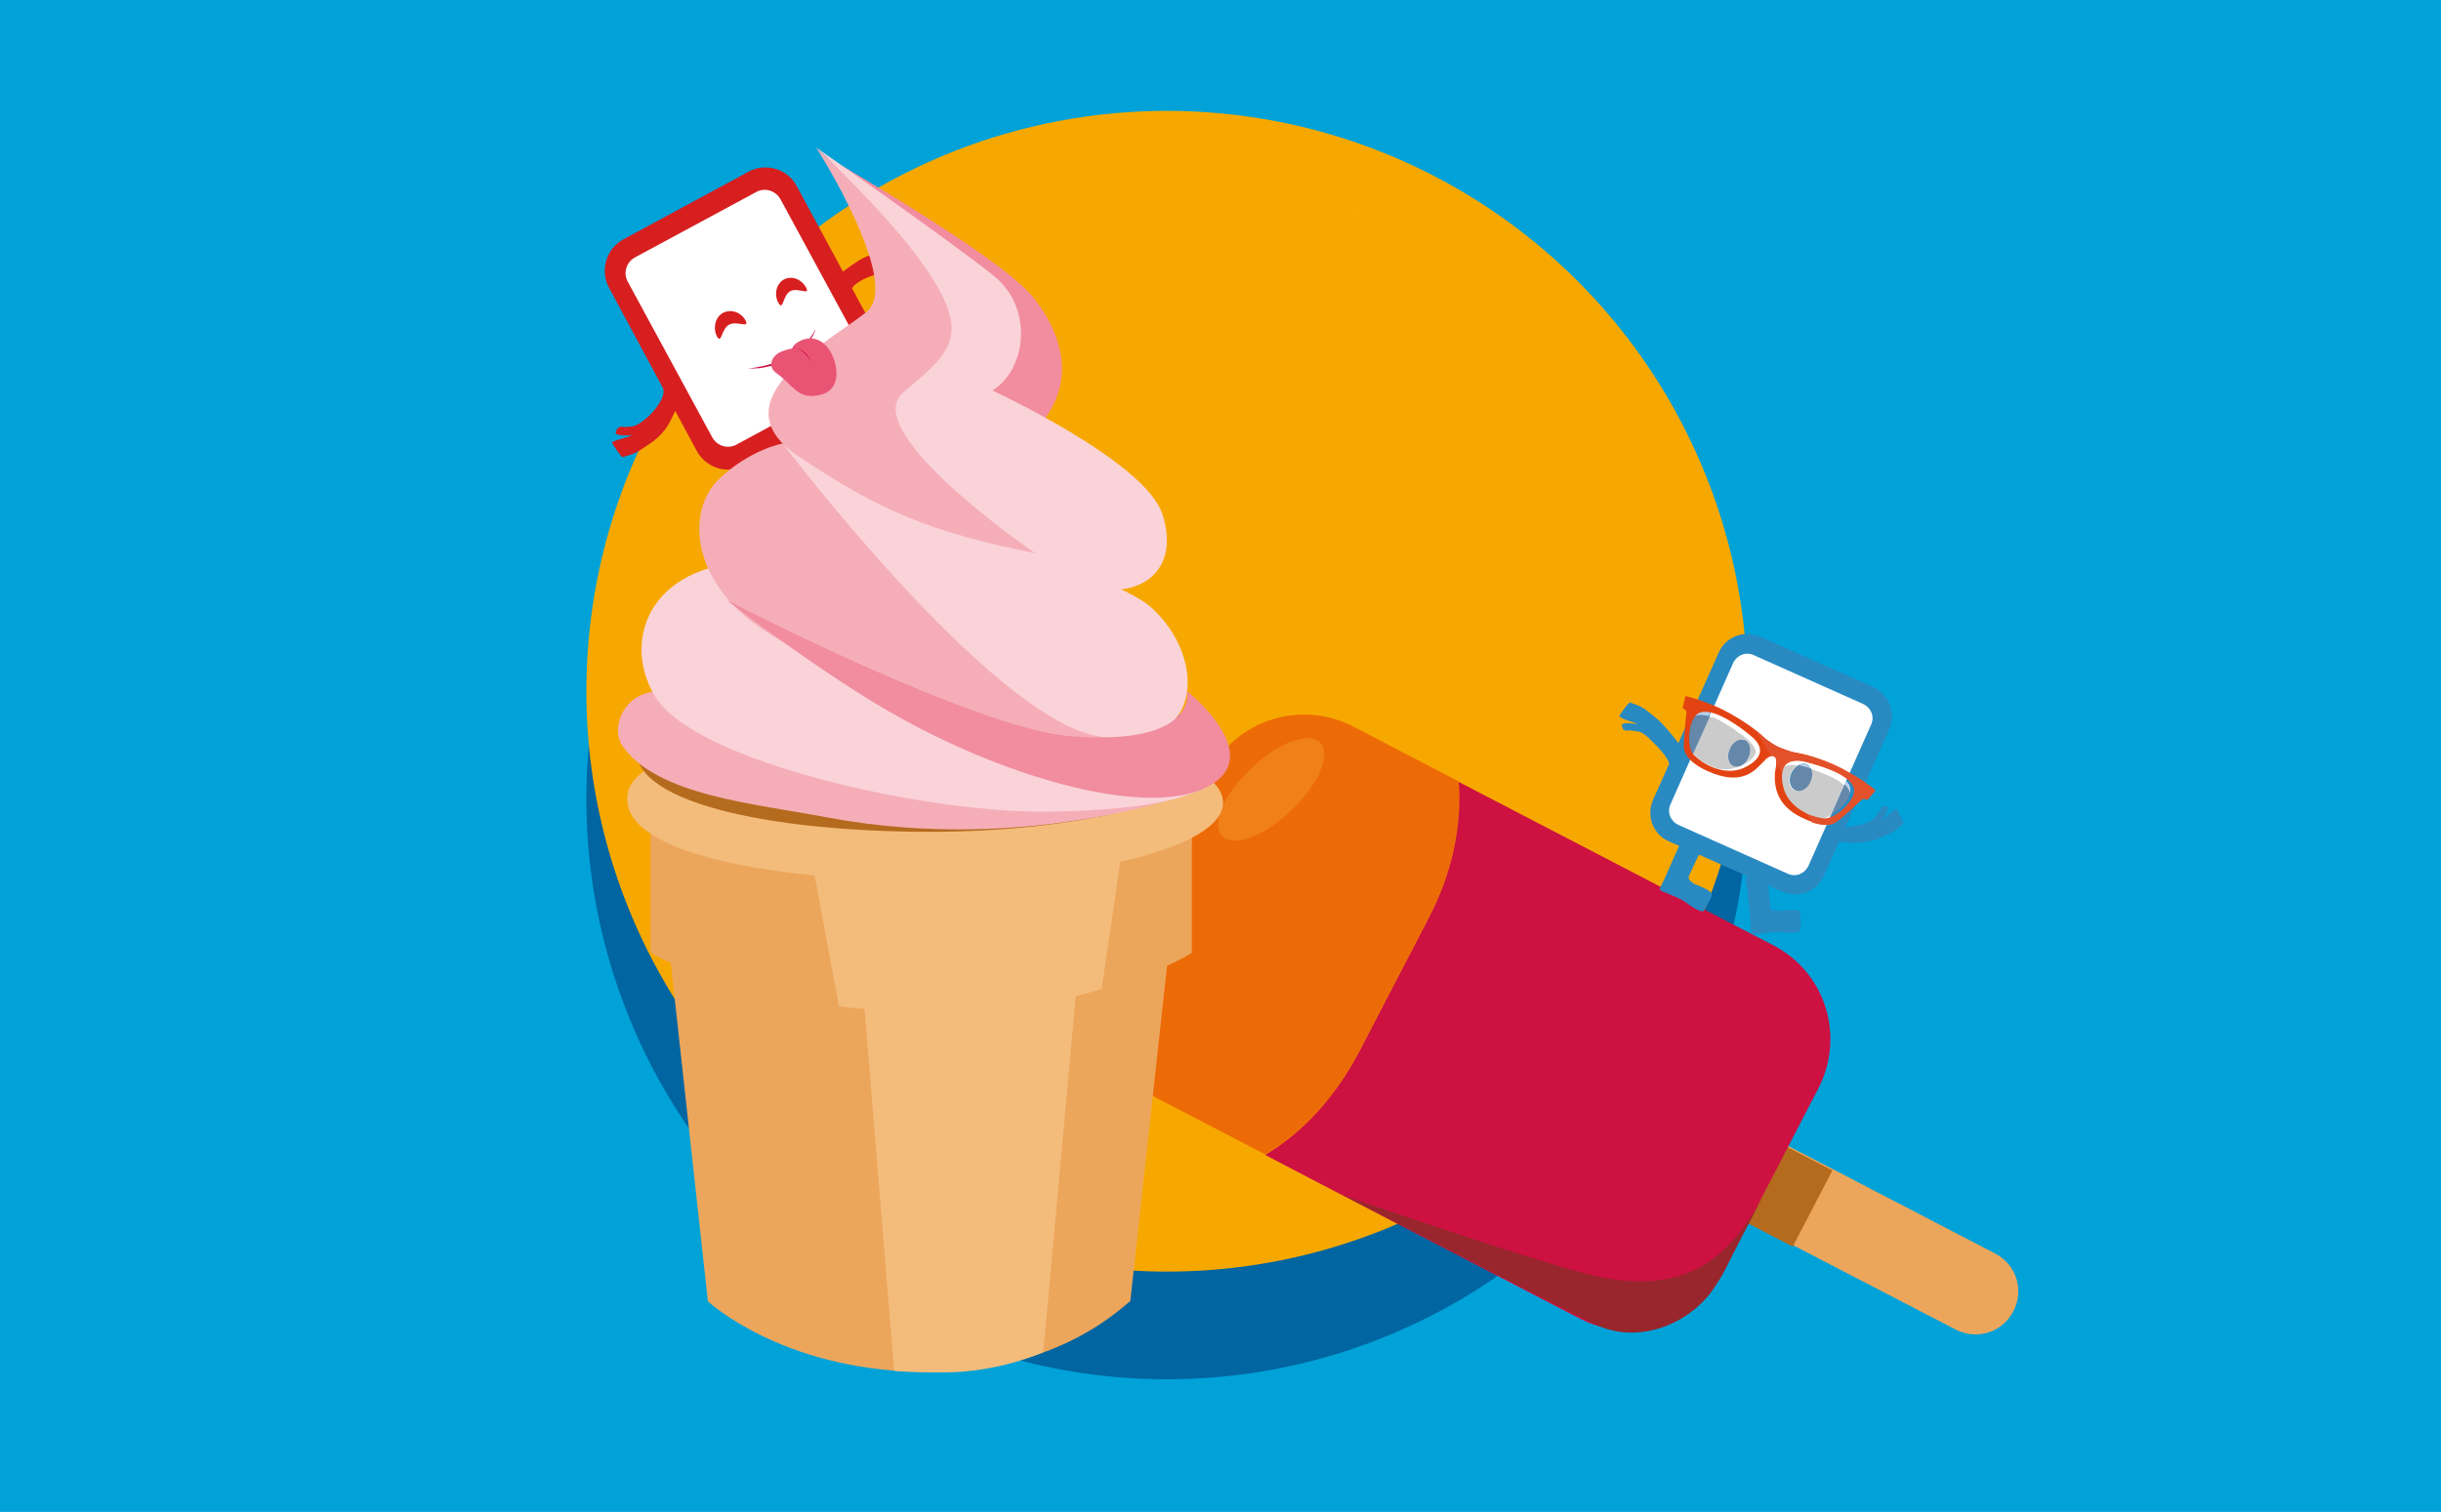 <?xml version="1.0" encoding="utf-8"?>
<!-- Generator: Adobe Illustrator 18.1.1, SVG Export Plug-In . SVG Version: 6.00 Build 0)  -->
<svg version="1.1" id="Layer_1" xmlns="http://www.w3.org/2000/svg" xmlns:xlink="http://www.w3.org/1999/xlink" x="0px" y="0px"
	 viewBox="0 0 460 285" enable-background="new 0 0 460 285" xml:space="preserve">
<rect x="-9" y="-10.9" fill="#00A2D8" width="478" height="307"/>
<g>
	<g>
		<defs>
			<circle id="SVGID_1_" cx="219.9" cy="150.6" r="109.4"/>
		</defs>
		<use xlink:href="#SVGID_1_"  overflow="visible" fill="#0065A1"/>
		<clipPath id="SVGID_2_">
			<use xlink:href="#SVGID_1_"  overflow="visible"/>
		</clipPath>
	</g>
	<g>
		<defs>
			<circle id="SVGID_3_" cx="219.9" cy="130.3" r="109.4"/>
		</defs>
		<use xlink:href="#SVGID_3_"  overflow="visible" fill="#F7A800"/>
		<clipPath id="SVGID_4_">
			<use xlink:href="#SVGID_3_"  overflow="visible"/>
		</clipPath>
	</g>
</g>
<path fill="#ECA65C" d="M376,236.3c4,2.1,5.5,6.9,3.4,10.9c-2.1,4-6.9,5.5-10.9,3.4l-45.3-23.5c-4-2.1-5.5-6.9-3.5-10.9
	c2.1-4,6.9-5.5,10.9-3.5L376,236.3z"/>
<rect x="329" y="220.1" transform="matrix(0.461 -0.887 0.887 0.461 -18.102 420.65)" fill="#B56B1E" width="16.2" height="10.2"/>
<path fill="#ED6B06" d="M227.9,145.5l-18,34.7c-5.1,9.8-1.3,21.9,8.5,27l20,10.4c7.2-4.3,13.4-11,17.7-19.4l13.1-25.2
	c4.4-8.4,6.3-17.3,5.7-25.7l-20-10.4C245.1,131.9,233,135.7,227.9,145.5"/>
<path fill="#CD1141" d="M334.2,178.2l-8.3-4.3l-51-26.5c0.6,8.4-1.3,17.3-5.7,25.7l-13.1,25.2c-4.4,8.4-10.5,15.1-17.7,19.4l8.6,4.5
	l42.3,22l8.3,4.3c9.8,5.1,21.9,1.3,27-8.5l18-34.7C347.8,195.3,344,183.3,334.2,178.2"/>
<path fill="#F08017" d="M248.8,140c2.1,2.2-0.3,7.9-5.5,12.8c-5.1,4.9-10.9,7-13,4.8c-2.1-2.2,0.3-7.9,5.5-12.8
	C240.8,140,246.7,137.8,248.8,140"/>
<path fill="#98262C" d="M302.4,240.9c15,2.6,23.3-2.9,30.4-16.4c-9.6,18-6.6,13.3-9.6,18c-4.4,6.9-14.3,11.2-22.7,7.1
	s-47.4-24.3-47.4-24.3S294,239.5,302.4,240.9"/>
<rect x="319" y="125.4" transform="matrix(0.915 0.403 -0.403 0.915 86.378 -122.296)" fill="#FFFFFF" width="29.8" height="37.6"/>
<path fill="#298AC2" d="M317.6,143.7c0.7-0.7-1.1-3.4-1.9-4.4c-0.8-1-2.1-2.6-3.2-3.6c-0.8-0.7-1.7-1.4-2.5-2
	c-1-0.7-1.8-0.9-2.9-1.3c-0.8,0.8-1.4,1.7-2,2.6c1,0.8,2.6,1,3.5,1.5c-0.7-0.1-2.5-0.4-3,0.1c0.2,0.8,0.2,0.8,0.5,1
	c0.2,0.2,0.5,0.1,0.8,0.1c0.1,0,0.3,0,0.4,0c0.6,0.1,1.1,0.1,1.8,0.3c0.9,0.4,1.6,1.1,2.2,1.7c1.4,1.4,3.9,3.9,3.2,5.2L317.6,143.7z
	 M343.2,157.7c0.2,0.9,5.5,1.2,6.5,1.2c1.2,0,2.8-0.3,4-0.7c0.9-0.4,1.8-0.8,2.7-1.2c1-0.5,1.5-1.1,2.3-1.8c-0.3-1-0.8-1.8-1.3-2.8
	c-1.1,0.5-1.9,1.7-2.7,2.2c0.4-0.5,1.3-1.9,1.1-2.5c-0.7-0.2-0.7-0.2-1.1,0c-0.3,0.1-0.4,0.7-0.6,0.9c-0.3,0.5-0.5,0.9-1,1.3
	c-0.7,0.6-1.6,0.9-2.3,1.1c-1.7,0.5-4.5,0.8-5.2-0.3L343.2,157.7z M340.8,163.2c-0.7,1.5-2.4,2.2-3.9,1.5l-20.6-9.2
	c-1.5-0.7-2.2-2.4-1.5-3.9l11.8-26.6c0.7-1.5,2.4-2.2,3.9-1.5l20.6,9.2c1.5,0.7,2.2,2.4,1.5,3.9L340.8,163.2z M353,129.5l-21.3-9.5
	c-3-1.3-6.5,0-7.8,3l-12.4,27.8c-1.3,3,0,6.5,3,7.8l21.4,9.5c3,1.3,6.5,0,7.8-3l12.4-27.8C357.3,134.4,356,130.9,353,129.5"/>
<path fill="#298AC2" d="M317.1,157.8c-0.5,1.2-1,2.5-1.6,3.7c-0.6,1.4-1.3,2.9-1.9,4.3c-0.1,0.3-0.9,1.6-0.8,1.9
	c0.1,0.3,1,0.5,1.4,0.7c1.2,0.5,2.5,1,3.5,1.7c0.8,0.6,1.7,1.3,2.7,1.6c0.7,0.2,0.4,0.3,0.8-0.3c0.3-0.4,1.5-2.4,1.4-2.8
	c-0.1-0.9-2.9-1.7-3.5-2.1c-1.2-0.9-1-1-0.4-2.3c0.7-1.6,1.5-3.1,2.2-4.6"/>
<path fill="#298AC2" d="M328.9,165.3c0.2,1.3,0.4,2.7,0.5,4c0.2,1.6,0.4,3.1,0.5,4.7c0,0.4,0,1.8,0.3,2.1c0.2,0.2,1.2-0.1,1.5-0.1
	c1.2-0.1,2.6-0.4,3.9-0.3c1,0.1,2.1,0.3,3.1,0c0.7-0.2,0.5,0,0.6-0.7c0.1-0.5,0.1-2.8-0.2-3.2c-0.5-0.7-3.3,0-4.1-0.1
	c-1.5-0.1-1.4-0.3-1.5-1.8c-0.2-1.7-0.3-3.4-0.4-5.1"/>
<path fill="#298AC2" d="M326,141.2c-0.6,1.3-0.3,2.8,0.7,3.2c1,0.4,2.2-0.3,2.8-1.6c0.6-1.3,0.3-2.8-0.7-3.2
	C327.8,139.1,326.6,139.9,326,141.2"/>
<path fill="#298AC2" d="M337.6,145.7c-0.6,1.3-0.3,2.8,0.7,3.2c1,0.4,2.2-0.3,2.8-1.7c0.6-1.3,0.3-2.8-0.7-3.2
	C339.5,143.7,338.2,144.4,337.6,145.7"/>
<path fill="#FFFFFF" d="M322.5,134.3l-0.4,0.8c0.3,0.1,0.7,0.2,1,0.4c0.3,0.1,0.5,0.2,0.8,0.4c0.6,0.3,1.2,0.6,1.7,1
	c0.1,0.1,0.2,0.1,0.3,0.2c0.4,0.3,0.9,0.6,1.2,0.8c0,0,0,0,0,0c0.2,0.2,0.4,0.3,0.6,0.5c0,0,0,0,0.1,0c0.1,0.1,0.3,0.2,0.4,0.3
	c0.1,0.1,0.2,0.1,0.3,0.2c0.2,0.1,0.3,0.3,0.5,0.4c1.2,1,1.8,1.9,1.9,2.7c0.3-1.1-0.1-2.3-1.8-3.6
	C327.8,137.3,325,135.1,322.5,134.3"/>
<path fill="#BACFE8" d="M321.3,134.1c-0.5,0-1,0.1-1.4,0.3c-0.3,0.2-0.5,0.4-0.7,0.7c0.4-0.2,0.8-0.3,1.2-0.3c0,0,0,0,0,0
	c0.1,0,0.3,0,0.4,0c0.4,0,0.8,0.1,1.2,0.2l0.4-0.8c-0.1,0-0.3-0.1-0.4-0.1C321.8,134.1,321.6,134.1,321.3,134.1"/>
<path fill="#FFFFFF" d="M338.6,143.4c-1.2,0-1.9,0.4-2.4,1.1c0.4-0.2,0.9-0.4,1.5-0.4c0,0,0.1,0,0.1,0c0,0,0,0,0,0
	c0.3,0,0.7,0,1,0.1c0.3-0.2,0.7-0.3,1-0.3c0.2,0,0.4,0,0.6,0.1c0.3,0.1,0.6,0.4,0.8,0.8c2.1,0.6,4.9,1.6,6.4,3.1l0.3-0.7
	c-1.8-1.9-6.1-3.2-8.1-3.7C339.3,143.4,338.9,143.4,338.6,143.4"/>
<path fill="#BACFE8" d="M347.9,147.2l-0.3,0.7c0.6,0.5,0.9,1.1,1,1.7c0.1-0.3,0.1-0.6,0.1-0.8C348.7,148.2,348.4,147.7,347.9,147.2"
	/>
<path fill="#BACFE8" d="M339.9,144c-0.3,0-0.7,0.1-1,0.3c0.2,0,0.4,0.1,0.6,0.1c0.5,0.1,1.1,0.3,1.7,0.5c-0.2-0.3-0.4-0.6-0.8-0.8
	C340.3,144,340.1,144,339.9,144"/>
<path fill="#CBCBCC" d="M337.8,144.2C337.8,144.2,337.7,144.2,337.8,144.2c-0.7,0-1.2,0.1-1.6,0.4c-0.2,0.3-0.3,0.7-0.4,1.2l0,0
	c-0.1,0.8,0,1.7,0.2,2.8c0.5,2.1,2.3,3.8,4.4,4.9l0,0c0.4,0.2,0.7,0.3,1.1,0.5c0,0,0,0,0,0c0,0,0,0,0.1,0c0,0,0,0,0,0c0,0,0,0,0,0
	c0.2,0.1,0.4,0.1,0.7,0.2c0.2,0,0.4,0.1,0.6,0.1c0.1,0,0.2,0,0.2,0c0.6,0,1.2-0.2,1.9-0.6l2.5-5.7c-1.5-1.4-4.3-2.4-6.4-3.1
	c0.3,0.6,0.3,1.5-0.1,2.4c-0.5,1.1-1.4,1.8-2.2,1.8c-0.2,0-0.4,0-0.6-0.1c-1-0.4-1.3-1.9-0.7-3.2c0.3-0.7,0.7-1.2,1.2-1.5
	C338.5,144.2,338.1,144.2,337.8,144.2C337.8,144.2,337.8,144.2,337.8,144.2"/>
<path fill="#6588AA" d="M347.6,147.9l-2.5,5.7c1.6-0.9,3.1-2.5,3.5-3.9C348.5,149,348.2,148.4,347.6,147.9"/>
<path fill="#6588AA" d="M338.9,144.3c-0.5,0.3-1,0.8-1.2,1.5c-0.6,1.3-0.3,2.8,0.7,3.2c0.2,0.1,0.4,0.1,0.6,0.1
	c0.8,0,1.8-0.7,2.2-1.8c0.4-0.9,0.4-1.8,0.1-2.4c-0.7-0.2-1.3-0.4-1.7-0.5C339.2,144.3,339.1,144.3,338.9,144.3"/>
<path fill="#CBCBCC" d="M337.8,144.2L337.8,144.2C337.8,144.2,337.8,144.2,337.8,144.2C337.8,144.2,337.8,144.2,337.8,144.2
	 M337.7,144.2c-0.6,0-1.1,0.1-1.5,0.4C336.6,144.3,337.1,144.2,337.7,144.2 M341.2,144.9L341.2,144.9c2.1,0.6,4.9,1.6,6.4,3.1
	C346.1,146.5,343.3,145.5,341.2,144.9"/>
<path fill="#CBCBCC" d="M322.1,135.1L319,142c0.1,0.1,0.1,0.1,0.2,0.2c1.2,1.3,2.9,2.2,4.6,2.7c0.5,0.1,1,0.1,1.5,0.1
	c0.9,0,1.7-0.2,2.5-0.5c1.6-0.7,2.8-1.6,3.1-2.7c-0.1-0.8-0.7-1.7-1.9-2.7c-0.1-0.1-0.3-0.2-0.5-0.4c-0.1-0.1-0.2-0.1-0.3-0.2
	c-0.1-0.1-0.3-0.2-0.4-0.3c0,0,0,0-0.1,0c-0.2-0.1-0.4-0.3-0.6-0.5c0,0,0,0,0,0c-0.4-0.3-0.8-0.6-1.2-0.8c-0.1-0.1-0.2-0.1-0.3-0.2
	c-0.6-0.3-1.1-0.7-1.7-1c-0.3-0.1-0.5-0.2-0.8-0.4C322.8,135.3,322.5,135.2,322.1,135.1 M327.3,144.5c-0.2,0-0.4,0-0.6-0.1
	c-1-0.4-1.3-1.9-0.7-3.2c0.5-1.1,1.4-1.8,2.2-1.8c0.2,0,0.4,0,0.6,0.1c1,0.4,1.3,1.9,0.7,3.2C329,143.8,328.1,144.5,327.3,144.5"/>
<path fill="#6588AA" d="M320.6,134.8C320.5,134.8,320.5,134.8,320.6,134.8c-0.5,0-0.9,0.1-1.3,0.3c-1.1,1.7-1.4,5.4-0.2,6.9l3.1-6.9
	c-0.4-0.1-0.8-0.2-1.2-0.2C320.8,134.8,320.7,134.8,320.6,134.8"/>
<path fill="#6588AA" d="M328.2,139.4c-0.8,0-1.8,0.7-2.2,1.8c-0.6,1.3-0.3,2.8,0.7,3.2c0.2,0.1,0.4,0.1,0.6,0.1
	c0.8,0,1.8-0.7,2.2-1.8c0.6-1.3,0.3-2.8-0.7-3.2C328.6,139.5,328.4,139.4,328.2,139.4"/>
<path fill="#A5B1C1" d="M320.6,134.8L320.6,134.8c0.1,0,0.3,0,0.4,0C320.8,134.8,320.7,134.8,320.6,134.8 M320.5,134.8
	c-0.5,0-0.9,0.1-1.2,0.3C319.6,134.9,320.1,134.8,320.5,134.8"/>
<path fill="#CBCBCC" d="M323.1,135.5c0.3,0.1,0.5,0.2,0.8,0.4C323.7,135.7,323.4,135.6,323.1,135.5 M325.6,136.8
	c0.1,0.1,0.2,0.1,0.3,0.2C325.9,136.9,325.7,136.9,325.6,136.8 M327.2,137.9C327.2,137.9,327.2,137.9,327.2,137.9
	C327.2,137.9,327.2,137.9,327.2,137.9 M327.9,138.3C327.9,138.3,327.9,138.4,327.9,138.3C327.9,138.4,327.9,138.3,327.9,138.3
	 M328.3,138.7c0.1,0.1,0.2,0.1,0.3,0.2C328.5,138.8,328.4,138.7,328.3,138.7 M329,139.2L329,139.2c1.2,1,1.8,1.9,1.9,2.7
	C330.8,141.1,330.2,140.2,329,139.2"/>
<path fill="#E34312" d="M343.7,154.3c-3.3-0.4-6.8-2.6-7.6-5.8c-0.9-3.5,0.2-5.9,4.2-4.9c2.4,0.6,8.9,2.4,9.2,5.3
	C349.6,151,345.8,154.6,343.7,154.3 M328.5,144.8c-3,1.3-6.9-0.1-9.3-2.5c-1.5-1.6-1-6.7,0.8-7.8c2.5-1.5,7.9,2.5,9.8,4.1
	C333,141.1,331.8,143.3,328.5,144.8 M338.5,141.9c-1.3-0.2-2.8-0.9-3.4-1.1c-0.6-0.3-2-1.1-2.9-2c-1.9-1.8-5.2-3.9-7.9-5.2
	c-2.7-1.3-5.7-2.2-6.7-2.4l-0.5,2.3c0,0,0.8,0.3,0.7,0.9c-0.1,0.7-0.5,4.7-0.5,6.3c0,1.3,1,3.1,4.6,4.7c5.8,2.6,8.4,0.3,9.9-1.3
	c0.2-0.2,0.5-0.5,0.8-0.8c0.4-0.5,1.1-0.8,1.3-0.8c0.1,0,0.2,0,0.4,0.1c0.1,0.1,0.2,0.1,0.3,0.2c0.1,0.2,0.2,0.9,0.1,1.5
	c-0.1,0.4-0.1,0.9-0.2,1.1c-0.2,2.4,0,6.3,5,8.7c3.5,1.7,5.4,1.6,6.5,0.8c1.3-0.9,4.2-3.7,4.8-4.2c0.4-0.4,1.1,0.1,1.1,0.1l1.5-1.8
	c-0.7-0.7-3.3-2.5-6-3.9C344.8,143.6,341,142.3,338.5,141.9"/>
<path fill="#FFFFFF" d="M333.9,142.4c0,0-0.1,0-0.1,0l0,0L333.9,142.4L333.9,142.4z M334.6,142.8
	C334.6,142.8,334.6,142.8,334.6,142.8C334.6,142.8,334.6,142.8,334.6,142.8 M334.6,142.8C334.6,142.8,334.6,142.8,334.6,142.8
	C334.6,142.8,334.6,142.8,334.6,142.8 M334.6,142.8C334.6,142.8,334.6,142.8,334.6,142.8C334.6,142.8,334.6,142.8,334.6,142.8
	 M334.6,142.8C334.6,142.8,334.6,142.8,334.6,142.8C334.6,142.8,334.6,142.8,334.6,142.8 M334.6,142.8
	C334.6,142.8,334.6,142.8,334.6,142.8C334.6,142.8,334.6,142.8,334.6,142.8 M334.6,142.8C334.6,142.8,334.6,142.8,334.6,142.8
	C334.6,142.8,334.6,142.8,334.6,142.8 M334.6,142.8c0.1,0.2,0.1,0.6,0.1,1.1l0,0C334.7,143.4,334.7,143,334.6,142.8 M339.8,143.5
	L339.8,143.5c0.1,0,0.3,0.1,0.4,0.1C340.1,143.6,339.9,143.6,339.8,143.5 M344.8,154.2c-0.3,0.1-0.6,0.2-0.9,0.2c-0.1,0-0.2,0-0.2,0
	c0,0-0.1,0-0.1,0c0,0,0.1,0,0.1,0c0.1,0,0.2,0,0.2,0C344.2,154.3,344.5,154.3,344.8,154.2 M343.5,154.3
	C343.5,154.3,343.5,154.3,343.5,154.3C343.5,154.3,343.5,154.3,343.5,154.3 M341.4,154.9L341.4,154.9L341.4,154.9L341.4,154.9"/>
<path fill="#5097CA" d="M348.6,145.7L348.6,145.7c1,0.6,2,1.2,2.9,1.8C350.6,146.9,349.7,146.3,348.6,145.7 M346,154.9
	c-0.1,0.1-0.3,0.2-0.4,0.2C345.7,155,345.8,155,346,154.9"/>
<path fill="#FFFFFF" d="M338.6,143.4c-1.2,0-1.9,0.4-2.4,1.1l0,0C336.6,143.8,337.4,143.4,338.6,143.4c0.4,0,0.8,0,1.2,0.1
	C339.3,143.4,338.9,143.4,338.6,143.4"/>
<path fill="#D2D2D3" d="M336.2,144.5C336.2,144.5,336.2,144.5,336.2,144.5c-0.2,0.3-0.3,0.7-0.4,1.2l0,0
	C335.9,145.3,336,144.9,336.2,144.5 M340.4,153.4L340.4,153.4c0.4,0.2,0.7,0.3,1.1,0.5C341.1,153.7,340.8,153.5,340.4,153.4
	 M341.5,153.8C341.6,153.8,341.6,153.8,341.5,153.8C341.6,153.8,341.6,153.8,341.5,153.8 M341.6,153.8
	C341.6,153.9,341.7,153.9,341.6,153.8C341.7,153.9,341.6,153.9,341.6,153.8"/>
<polygon fill="#D2D2D3" points="336.2,144.5 336.2,144.5 336.2,144.5 "/>
<path fill="#E3512B" d="M330.9,137.7l2.9,4.8c0,0,0.1,0,0.1,0h0c0.1,0,0.2,0,0.4,0.1c0.1,0.1,0.2,0.1,0.3,0.2c0,0,0,0,0,0
	c0,0,0,0,0,0c0,0,0,0,0,0c0,0,0,0,0,0c0,0,0,0,0,0c0,0,0,0,0,0c0,0,0,0,0,0c0,0,0,0,0,0c0,0,0,0,0,0c0,0,0,0,0,0c0,0,0,0,0,0
	c0,0,0,0,0,0c0,0,0,0,0,0c0.1,0.2,0.1,0.6,0.1,1.1l1.1,1.8c0.1-0.5,0.2-0.8,0.4-1.2v0c0.4-0.7,1.2-1.1,2.4-1.1c0.4,0,0.8,0,1.2,0.1
	c0.1,0,0.3,0.1,0.4,0.1c2.4,0.6,8.9,2.4,9.2,5.3c0,0.1,0,0.1,0,0.2c0,1.7-2.5,4.3-4.6,5c-0.3,0.1-0.6,0.2-0.9,0.2
	c-0.1,0-0.2,0-0.2,0c0,0-0.1,0-0.1,0c0,0,0,0-0.1,0c0,0,0,0,0,0c-0.6-0.1-1.2-0.2-1.8-0.4c0,0,0,0,0,0c0,0,0,0,0,0c0,0,0,0-0.1,0
	c0,0,0,0,0,0c-0.4-0.1-0.7-0.3-1.1-0.4l0.9,1.5l0,0c1.1,0.4,2,0.5,2.7,0.5c0.6,0,1.1-0.1,1.5-0.3c0.2-0.1,0.3-0.2,0.4-0.2
	c1.3-0.9,4.2-3.7,4.8-4.2c0.1-0.1,0.3-0.2,0.4-0.2c0.4,0,0.7,0.2,0.7,0.2l1.5-1.8c-0.3-0.3-1-0.9-1.9-1.5c-0.8-0.6-1.8-1.2-2.9-1.8
	c-0.4-0.2-0.8-0.4-1.2-0.7c-2.7-1.4-6.4-2.7-8.9-3.1c-1.3-0.2-2.8-0.9-3.4-1.1c-0.6-0.3-2-1.1-2.9-2
	C331.8,138.4,331.4,138.1,330.9,137.7"/>
<rect x="123.9" y="38.4" transform="matrix(0.877 -0.48 0.48 0.877 -11.472 74.993)" fill="#FFFFFF" width="34.1" height="43"/>
<path fill="#D71F20" d="M160.3,55.1c0.1-1.6,3-2.9,5-3.4c0.9-0.2,1.9-0.5,2.9-0.3c0.8,0.1,1.2,0.4,1.8,0.7c0.3,0.1,0.8,0.6,1.1,0.5
	c0.4-0.1,0.4-0.1,1-0.6c-0.2-0.7-1.9-1.5-2.6-1.7c1.2,0,2.6,0.7,4,0.6c-0.1-1.2-0.1-2.3-0.4-3.4c-1.2-0.2-2-0.5-3.3-0.4
	c-1.1,0-2.3,0.2-3.4,0.3c-1.5,0.3-3.2,0.9-4.4,1.6c-1,0.6-6,4-5.7,5 M124.9,73.1c0.7,1.4-1.2,4-2.7,5.4c-0.7,0.6-1.5,1.3-2.4,1.7
	c-0.8,0.3-1.2,0.2-1.9,0.3c-0.3,0-1-0.2-1.3,0.1c-0.4,0.3-0.4,0.3-0.6,1.1c0.5,0.5,2.3,0.4,3.1,0.3c-1,0.6-2.6,0.7-3.8,1.4
	c0.6,1,1.2,2,2,2.8c1.1-0.4,2-0.5,3.1-1.2c0.9-0.6,1.9-1.2,2.8-1.9c1.2-0.9,2.4-2.3,3-3.5c0.5-1,3.3-6.4,2.5-7.1 M163,66.9
	c0.9,1.6,0.3,3.7-1.4,4.6l-22.8,12.3c-1.6,0.9-3.7,0.3-4.6-1.4l-15.9-29.3c-0.9-1.6-0.3-3.7,1.4-4.6l22.8-12.3
	c1.6-0.9,3.7-0.3,4.6,1.4L163,66.9z M141,32.4l-23.5,12.7c-3.3,1.8-4.5,5.9-2.7,9.2L131.3,85c1.8,3.3,5.9,4.5,9.2,2.7L164,74.9
	c3.3-1.8,4.5-5.9,2.7-9.2l-16.6-30.7C148.4,31.8,144.2,30.6,141,32.4"/>
<path fill="#D71F20" d="M135.1,63.4c0.9,1.6,0.8-1.4,2.3-2.2c1.5-0.8,3.9,0.8,3.1-0.8c-0.9-1.6-2.8-2.2-4.3-1.4
	C134.8,59.8,134.3,61.8,135.1,63.4"/>
<path fill="#D71F20" d="M146.7,57.1c0.9,1.6,0.8-1.4,2.2-2.2c1.4-0.8,3.9,0.9,3-0.7c-0.9-1.6-2.7-2.3-4.2-1.5
	C146.3,53.5,145.8,55.5,146.7,57.1"/>
<path fill="#D71F20" d="M157.9,77.1c2.8,2.9,3.4,8.3,4.4,12c2.2-1.1,3-1.4,4.8-2.6c-1.1-3.8-2.8-9.8-5.7-12.7
	C160.6,72.9,157,76.2,157.9,77.1"/>
<path fill="#D71F20" d="M142.8,84.8c2.8,2.9,3.4,8.3,4.4,12c2.2-1.1,3-1.4,4.8-2.6c-1.1-3.8-2.8-9.8-5.7-12.7
	C145.4,80.6,141.9,83.9,142.8,84.8"/>
<path fill="#E6E8E9" d="M178.9,97.5c0.9,1.6-5.9,7-15,12c-9.2,5-17.3,7.8-18.2,6.2c-0.9-1.6,5.9-7,15-12S178,95.9,178.9,97.5"/>
<path fill="#ECA65C" d="M213,245.3c-0.9,0.3-13.1,13.8-39.8,13.3c-26.1-0.5-39.8-13.3-39.8-13.3l-7.2-65.7h94L213,245.3z"/>
<path fill="#ECA65C" d="M224.6,179.6c0,0-16.5,11-51,11c-32.5,0-51-11-51-11v-34h102V179.6z"/>
<path fill="#F3BC7B" d="M229.9,149.1c5.1,9.8-24.1,16.9-54.9,16.9c-30.8,0-59.5-5.6-56.6-16.9c1.8-7.2,25-13.4,55.8-13.4
	C204.9,135.8,226.4,142.6,229.9,149.1"/>
<path fill="#B56B1E" d="M228.6,139.9c5,9.8-23.5,16.9-53.4,16.9c-30,0-57.9-5.6-55.1-16.9c1.8-7.2,24.3-13.4,54.3-13.4
	S225.2,133.3,228.6,139.9"/>
<path fill="#F18D9E" d="M156,29.7c0,0,32.1,18.4,38.5,26.1c6.3,7.7,7.7,16.4,2.1,23.5c-5.6,7-15.8-4.7-15.8-4.7L156,29.7z"/>
<path fill="#FFFFFF" d="M206.6,133.6c0.6-0.3,1.4-0.1,1.8,0.3c0.4,0.4,0.1,1-0.5,1.2c-0.6,0.3-1.4,0.1-1.8-0.3
	C205.8,134.4,206,133.8,206.6,133.6"/>
<path fill="#FFFFFF" d="M202.1,119.2c0.6-0.3,1.4-0.1,1.8,0.3c0.4,0.4,9.2,13.4,8.6,13.7c-0.6,0.3-1.4,0.1-1.8-0.3
	C210.3,132.5,201.4,119.5,202.1,119.2"/>
<path fill="#FFFFFF" d="M206.7,117.3c0.6-0.3,1.4-0.1,1.8,0.3c0.4,0.4,0.1,1-0.5,1.2c-0.6,0.3-1.4,0.1-1.8-0.3
	C205.8,118.1,206,117.5,206.7,117.3"/>
<path fill="#F5AEB8" d="M127,130.9c-8.2-2.7-12.5,5.7-9.7,9.7c6.5,9.4,25.1,10.9,38.7,13.5c39.1,7.3,71.2-5.5,71.2-5.5
	s-72-6.5-87.7-12.2C131.5,133.4,131.6,132.4,127,130.9"/>
<path fill="#FAD3D9" d="M133,107.3c-12.6,4.1-14.8,16.1-9.2,24.5c8.1,11.9,50.6,21.5,73.8,21.2c43.2-0.6,31.3-12.8,31.3-12.8
	s-18,5.6-65.1-14.4C150.7,120.2,140.7,104.7,133,107.3"/>
<path fill="#FAD3D9" d="M153.8,27.8c0,0,26,18.1,33.6,24.3c7.6,6.3,5.8,17.8-0.4,21.5c0,0,28.7,13.3,32,23.2
	c3.4,10.1-3.3,16.1-13.1,13.9c-9.8-2.2-50.7-28.8-40.2-38.6C175.1,63.4,167,39,153.8,27.8"/>
<path fill="#F5AEB8" d="M147.5,83.6c0,0-6.2,1.1-12.1,6.8c-6,5.7-6.3,21.1,13.1,31.1c19.4,10,56.7,25.6,66.4,24.5
	c9.7-1.1,23-5.2,6.9-7.8C205.6,135.6,161,87.5,147.5,83.6"/>
<path fill="#FAD3D9" d="M147.5,83.6c0,0,38.5,50.9,59,55.1s21.3-14.8,10.2-24.4C209.3,107.8,157.6,91.6,147.5,83.6"/>
<path fill="#F18D9E" d="M136.9,113.1c0,0,47,24.4,65.1,25.7c23.9,1.8,21.7-8.5,21.7-8.5s15.6,12.3,3.5,18.2
	c-11.1,5.4-36.2-1.4-57.2-13C155.7,127.7,136.9,113.1,136.9,113.1"/>
<path fill="#F5AEB8" d="M195.1,104.3c0,0-33.5-22.9-24.9-30.3c8.7-7.4,13.3-10.5,4-23.8c-6.8-9.8-20.4-22.4-20.4-22.4
	s16.3,25.5,9.5,31c-6.8,5.5-28.5,16.6-13,27.1C165.9,96.4,175.4,100.3,195.1,104.3"/>
<path fill="#CD1141" d="M140.9,69.5c0,0,1-0.1,2.4-0.4c0.7-0.1,1.6-0.4,2.4-0.6c0.9-0.3,1.8-0.6,2.7-1c0.4-0.2,0.9-0.4,1.2-0.7
	c0.4-0.3,0.8-0.5,1.1-0.9c0.7-0.6,1.3-1.2,1.7-1.8c0.9-1.2,1.3-2.1,1.3-2.1s-0.2,1-1.1,2.2c-0.4,0.6-1,1.3-1.7,2
	c-0.7,0.6-1.5,1.2-2.4,1.7c-0.9,0.4-1.9,0.8-2.8,1c-0.9,0.2-1.8,0.4-2.5,0.5C141.9,69.5,140.9,69.5,140.9,69.5"/>
<path fill="#EA5474" d="M146.4,70.4c-1.8-1.2-1-3,0.2-3.8c1.2-0.7,2.7-0.9,2.7-0.9s0.1-0.8,1.6-1.5c1.5-0.7,3.3-0.6,4.8,1
	c2.1,2.3,3.4,8.1-1,9.2C150.4,75.5,149.7,72.8,146.4,70.4"/>
<path fill="#CD1141" d="M149.1,65.8c0,0,0.1,0,0.2-0.1c0.1,0,0.3-0.1,0.6-0.1c0.5,0,1.1,0.3,1.6,0.7c0.5,0.4,0.8,0.9,1.1,1.3
	c0.3,0.4,0.4,0.6,0.4,0.6s-0.2-0.2-0.5-0.6c-0.3-0.3-0.7-0.8-1.1-1.2c-0.4-0.4-1-0.7-1.4-0.8c-0.2,0-0.4-0.1-0.5,0
	C149.2,65.8,149.1,65.8,149.1,65.8"/>
<polygon fill="#FDCB18" points="255.5,40.2 255.6,40.1 255.4,39.9 "/>
<path fill="#F3BC7B" d="M158.1,189.7c0,0,5.9,0.9,17.1,0.9c20.8,0,32.4-4.2,32.4-4.2l3.7-25.2h-58.5L158.1,189.7z"/>
<path fill="#F3BC7B" d="M168.5,258.4c0,0,1.7,0.3,9.5,0.3c10.2,0,18.6-3.8,18.6-3.8l6.6-72.4c0,0-9.4,1.7-19.7,2.4
	c-10.3,0.7-21,0-21,0L168.5,258.4z"/>
<rect x="454.2" y="-17.8" fill="none" width="512" height="362"/>
<g>
	<defs>
		<rect id="SVGID_23_" x="454.2" y="-17.8" width="512" height="362"/>
	</defs>
	<clipPath id="SVGID_6_">
		<use xlink:href="#SVGID_23_"  overflow="visible"/>
	</clipPath>
</g>
<g>
	<defs>
		<rect id="SVGID_25_" x="454.2" y="-17.8" width="512" height="362"/>
	</defs>
	<clipPath id="SVGID_8_">
		<use xlink:href="#SVGID_25_"  overflow="visible"/>
	</clipPath>
</g>
<g>
	<defs>
		<rect id="SVGID_27_" x="454.2" y="-17.8" width="512" height="362"/>
	</defs>
	<clipPath id="SVGID_10_">
		<use xlink:href="#SVGID_27_"  overflow="visible"/>
	</clipPath>
</g>
<rect x="454.2" y="-17.8" fill="none" width="512" height="362"/>
<g>
	<defs>
		<rect id="SVGID_29_" x="454.2" y="-17.8" width="512" height="362"/>
	</defs>
	<clipPath id="SVGID_12_">
		<use xlink:href="#SVGID_29_"  overflow="visible"/>
	</clipPath>
</g>
<g>
	<defs>
		<rect id="SVGID_31_" x="454.2" y="-17.8" width="512" height="362"/>
	</defs>
	<clipPath id="SVGID_14_">
		<use xlink:href="#SVGID_31_"  overflow="visible"/>
	</clipPath>
</g>
<rect x="454.2" y="-17.8" fill="none" width="512" height="362"/>
</svg>
